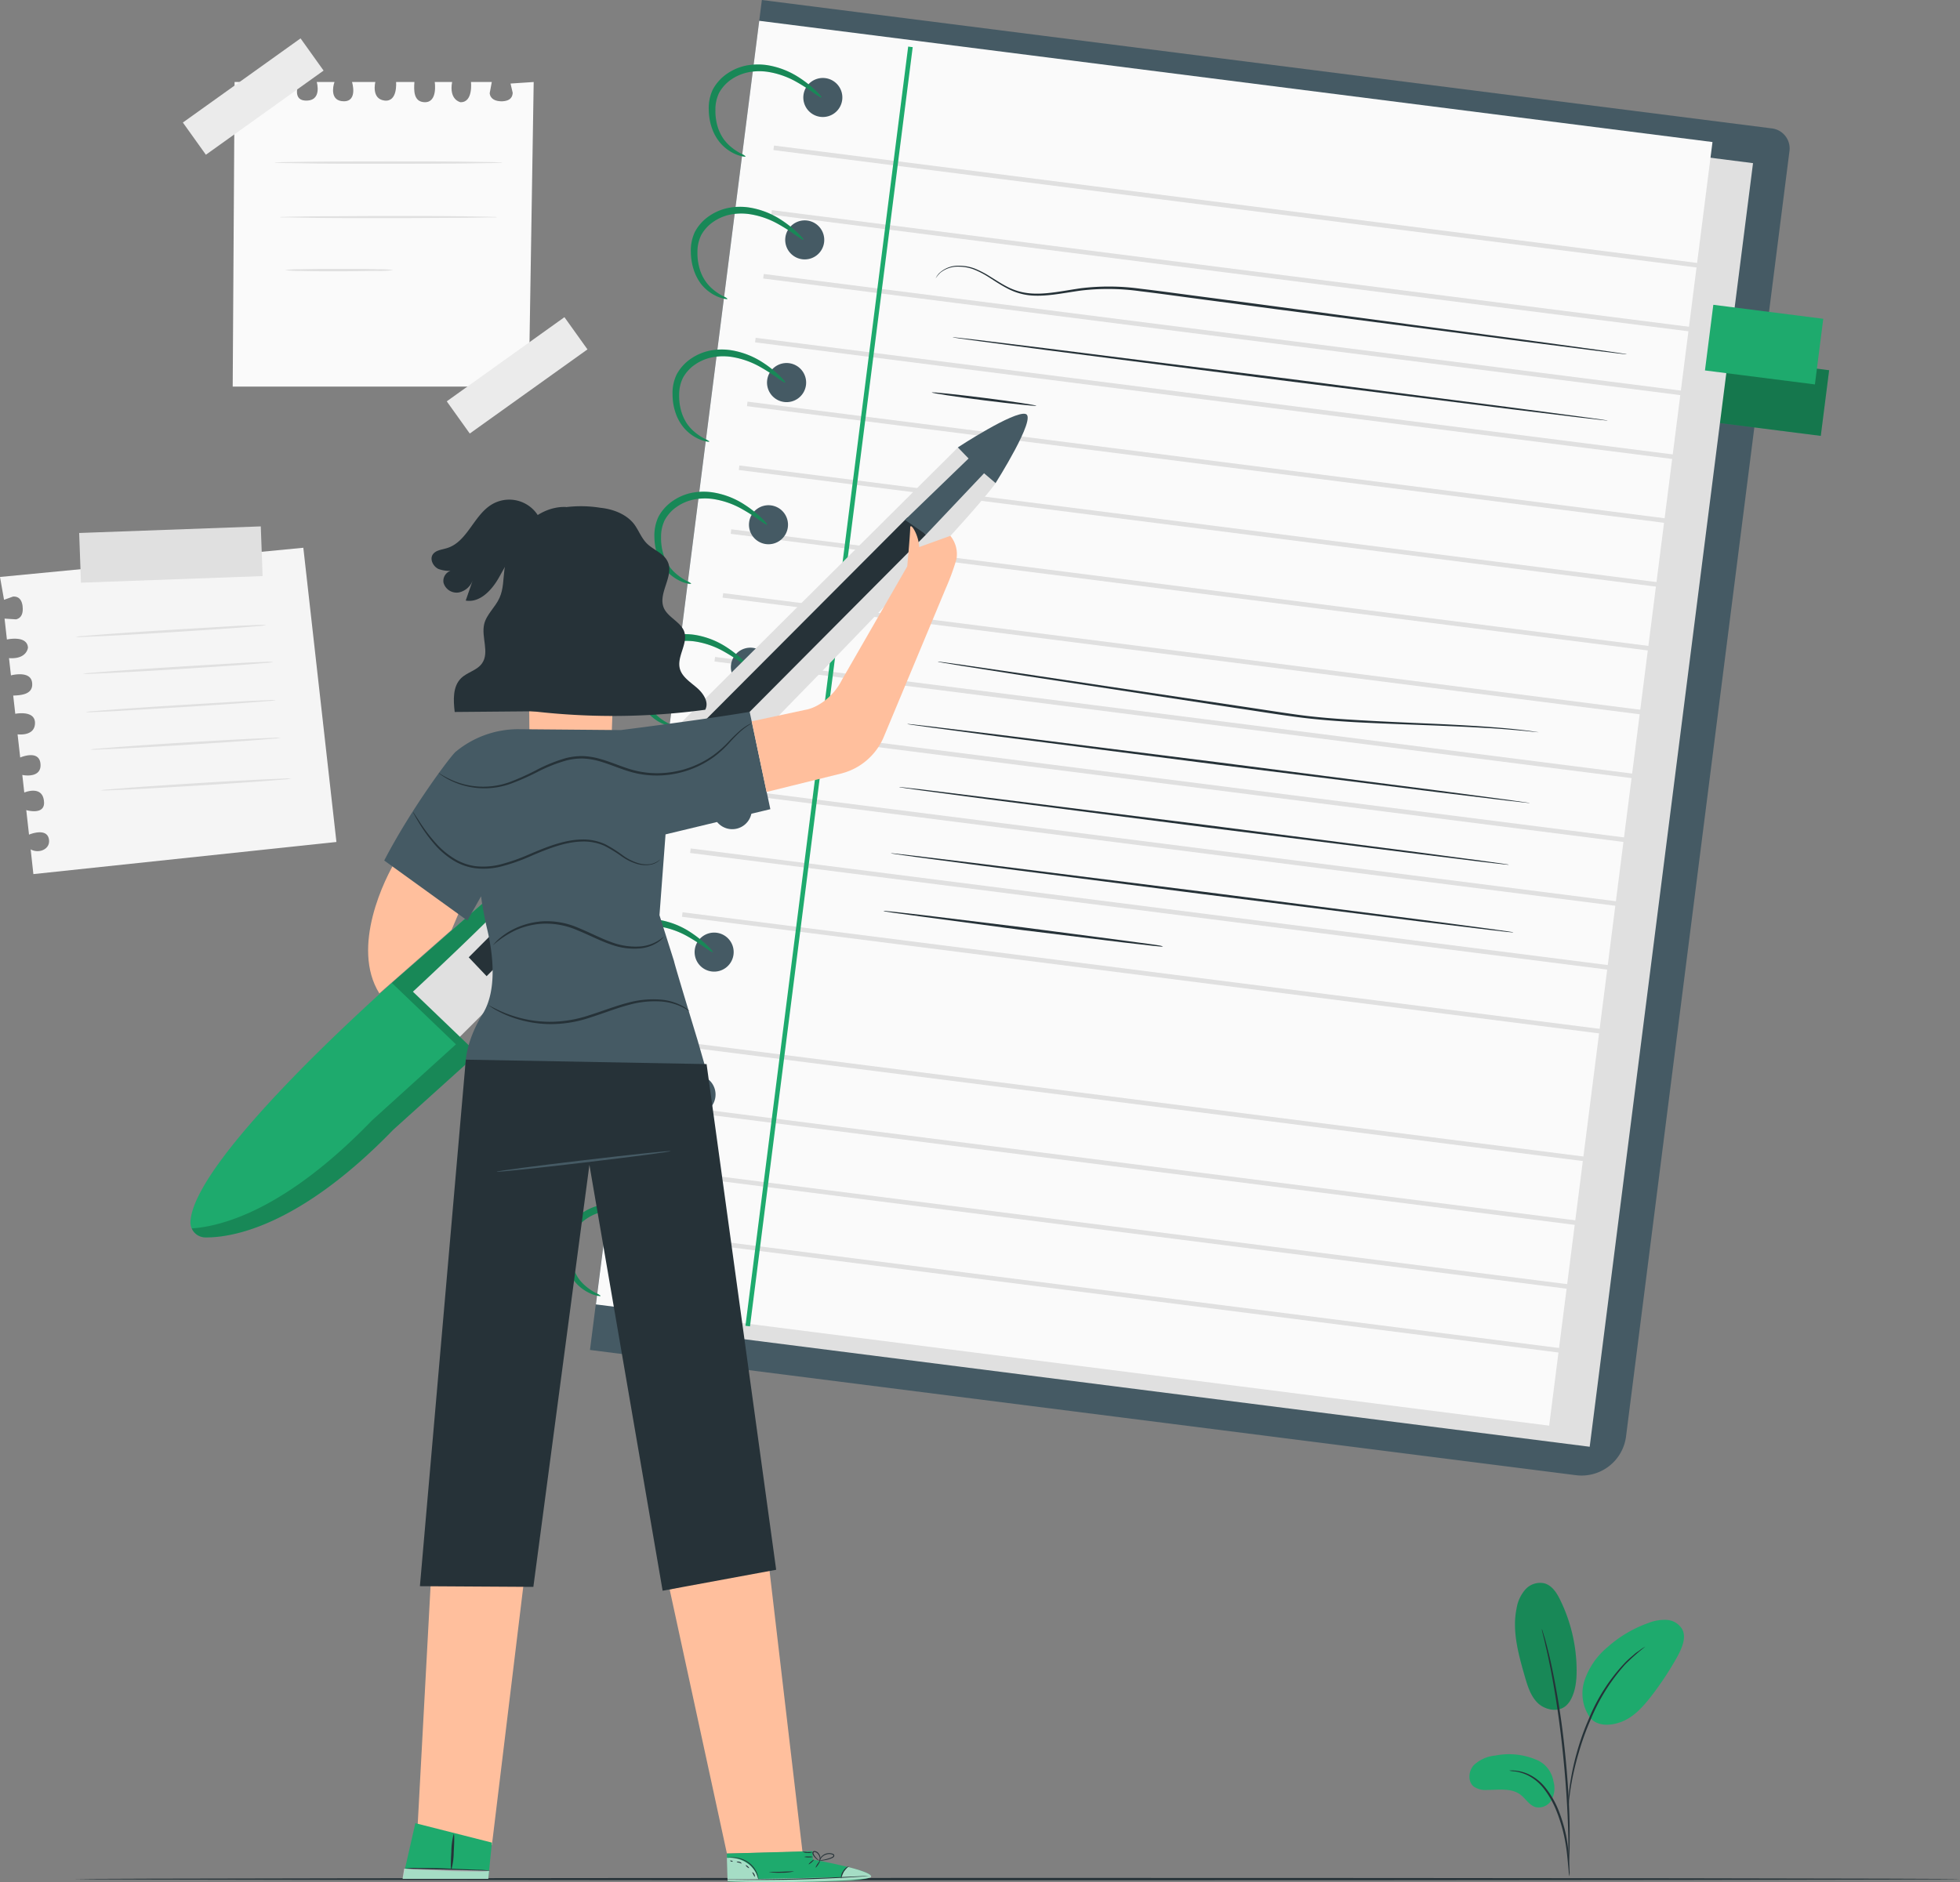 <svg xmlns="http://www.w3.org/2000/svg" id="Capa_13" data-name="Capa 13" width="485.07" height="465.92" viewBox="0 0 485.07 465.92"><rect x="0" y="0" width="485.07" height="465.92" fill="#808080" stroke="none"/><defs><style>.cls-1{fill:#f5f5f5;}.cls-2{fill:#e0e0e0;}.cls-3{fill:#fafafa;}.cls-4{fill:#ebebeb;}.cls-5{fill:#263238;}.cls-6{fill:#1eaa6d;}.cls-7{opacity:0.2;}.cls-8{fill:#455a64;}.cls-9{opacity:0.3;}.cls-10,.cls-11{fill:none;stroke-miterlimit:10;stroke-width:1.13px;}.cls-10{stroke:#e0e0e0;}.cls-11{stroke:#1eaa6d;}.cls-12{fill:#ffbf9d;}.cls-13,.cls-15{opacity:0.6;}.cls-14,.cls-15{fill:#fff;}</style></defs><title>cesion-derechos</title><path class="cls-1" d="M16.55,234.07l75-7.95-8.19-72.83L8.29,160.52l1,5.65,2.24-.8c1.48-.07,2.15.88,2.35,2.35a.34.34,0,0,1,0,.1c.17,1.48-.17,2.87-1.63,3.19l-2.83-.18L10,176s5-1.14,5.21,2c0,0-.22,2.93-4.69,2.61l.48,4.27s5-1.36,5.25,1.92c.24,2.79-2.66,3-4.69,3.08l.51,4.51s4.95-1,4.88,2.34-4.31,2.74-4.31,2.74l.65,5.74s4.57-2,5,1.41-3.3,3.17-4.48,2.9l.49,4.36s4.67-2,4.89,2.4c.16,3.3-4.4,1.95-4.4,1.95l.68,6.07s4.59-1.95,4.95,1.32c.27,2.33-2.54,3.45-4.54,2.33Z" transform="translate(-8.29 -17.7)"></path><rect class="cls-2" x="28.09" y="148.81" width="44.98" height="12.31" transform="translate(-13.88 -15.76) rotate(-2.08)"></rect><path class="cls-2" d="M74.15,172.44a11.57,11.57,0,0,1-1.85.23l-5,.41c-4.27.31-10.16.71-16.66,1.12s-12.41.73-16.68.94l-5.06.22a11.18,11.18,0,0,1-1.86,0,11.57,11.57,0,0,1,1.85-.23l5-.4c4.27-.32,10.16-.72,16.67-1.12s12.4-.74,16.67-1l5.06-.22A11.12,11.12,0,0,1,74.15,172.44Z" transform="translate(-8.29 -17.7)"></path><path class="cls-2" d="M75.94,181.57a11.06,11.06,0,0,1-1.84.23l-5,.41c-4.26.32-10.15.71-16.66,1.12s-12.41.73-16.68.94l-5.05.22a11.06,11.06,0,0,1-1.86,0,11.3,11.3,0,0,1,1.84-.23l5-.4c4.26-.32,10.15-.72,16.66-1.12s12.41-.74,16.68-1l5-.22A12.64,12.64,0,0,1,75.94,181.57Z" transform="translate(-8.29 -17.7)"></path><path class="cls-2" d="M76.59,191a11.06,11.06,0,0,1-1.84.23l-5,.4c-4.26.32-10.15.72-16.66,1.12s-12.4.74-16.67,1l-5.06.22a11.06,11.06,0,0,1-1.86,0,11.3,11.3,0,0,1,1.84-.23l5.05-.41c4.26-.31,10.15-.71,16.67-1.11s12.4-.74,16.67-1l5.06-.22A11,11,0,0,1,76.59,191Z" transform="translate(-8.29 -17.7)"></path><path class="cls-2" d="M77.74,200.32a10.27,10.27,0,0,1-1.85.23l-5,.41c-4.26.32-10.15.71-16.66,1.12s-12.4.73-16.67.94l-5.06.22a11.12,11.12,0,0,1-1.86,0,11,11,0,0,1,1.85-.22l5-.41c4.26-.32,10.16-.72,16.67-1.12s12.4-.73,16.67-.94l5.06-.22A12.13,12.13,0,0,1,77.74,200.32Z" transform="translate(-8.29 -17.7)"></path><path class="cls-2" d="M80.34,210.43a11.06,11.06,0,0,1-1.84.23l-5,.4c-4.26.32-10.15.72-16.66,1.12s-12.4.73-16.67.95l-5.06.21a12,12,0,0,1-1.86,0,11.33,11.33,0,0,1,1.85-.23l5-.41c4.26-.32,10.15-.71,16.67-1.12s12.4-.73,16.67-.94l5.06-.22A11,11,0,0,1,80.34,210.43Z" transform="translate(-8.29 -17.7)"></path><path class="cls-3" d="M66.35,38l-.47,75.4h73.28L140.37,38l-5.73.38.54,2.32c-.1,1.48-1.12,2-2.6,2.08h-.1c-1.49,0-2.83-.5-3-2L130,38h-5.15s.58,5.08-2.6,5c0,0-2.89-.54-2.07-5h-4.3s.8,5.1-2.5,5c-2.79-.07-2.67-3-2.53-5h-4.54s.46,5-2.87,4.59S101.18,38,101.18,38H95.41s1.48,4.77-2,4.77S90.66,39.12,91.07,38H86.68s1.46,4.87-2.93,4.59C80.45,42.37,82.3,38,82.3,38H76.19s1.43,4.77-1.87,4.77c-2.34,0-3.13-2.91-1.8-4.77Z" transform="translate(-8.29 -17.7)"></path><rect class="cls-4" x="53.05" y="36.71" width="35.81" height="9.8" transform="translate(-19.25 31.33) rotate(-35.57)"></rect><rect class="cls-4" x="118.36" y="105.72" width="35.81" height="9.8" transform="translate(-47.21 82.2) rotate(-35.57)"></rect><path class="cls-2" d="M132.59,57.9A1.92,1.92,0,0,1,132,58l-1.64.06-6,.09c-5.09.06-12.14.09-19.91.09s-14.83,0-19.92-.09l-6-.09L76.83,58a1.92,1.92,0,0,1-.57-.05,2.09,2.09,0,0,1,.57-.06l1.64-.06,6-.09c5.09-.06,12.14-.09,19.92-.09s14.82,0,19.91.09l6,.09,1.64.06A2.09,2.09,0,0,1,132.59,57.9Z" transform="translate(-8.29 -17.7)"></path><path class="cls-2" d="M131.29,71.46a1.88,1.88,0,0,1-.54.06l-1.57,0-5.76.1c-4.86,0-11.58.08-19,.08s-14.14,0-19-.08l-5.76-.1-1.56,0a2,2,0,0,1-.55-.06,2,2,0,0,1,.55-.06l1.56-.05,5.76-.1c4.87,0,11.59-.08,19-.08s14.15,0,19,.08l5.76.1,1.57.05A1.88,1.88,0,0,1,131.29,71.46Z" transform="translate(-8.29 -17.7)"></path><path class="cls-2" d="M105.7,84.55a25.7,25.7,0,0,1-3.94.21c-2.43,0-5.8.09-9.51.09s-7.07,0-9.51-.09a25.7,25.7,0,0,1-3.94-.21,26.72,26.72,0,0,1,3.94-.2c2.44-.06,5.8-.09,9.51-.09s7.08,0,9.51.09A26.72,26.72,0,0,1,105.7,84.55Z" transform="translate(-8.29 -17.7)"></path><path class="cls-5" d="M493.36,482.85c0,.16-104.53.29-233.44.29S26.46,483,26.46,482.85s104.51-.3,233.46-.3S493.36,482.69,493.36,482.85Z" transform="translate(-8.29 -17.7)"></path><path class="cls-6" d="M396.57,439.12c-2,2.85-5.88,1.9-7.68.16s-2.56-4.26-3.25-6.67c-1.58-5.5-3.18-11.26-2-16.86a9.3,9.3,0,0,1,2.15-4.59,4.9,4.9,0,0,1,4.64-1.54c2,.51,3.17,2.43,4.05,4.26a40.11,40.11,0,0,1,4,17.25c0,2.78-.32,5.69-1.89,8" transform="translate(-8.29 -17.7)"></path><path class="cls-7" d="M396.57,439.12c-2,2.85-5.88,1.9-7.68.16s-2.56-4.26-3.25-6.67c-1.58-5.5-3.18-11.26-2-16.86a9.3,9.3,0,0,1,2.15-4.59,4.9,4.9,0,0,1,4.64-1.54c2,.51,3.17,2.43,4.05,4.26a40.11,40.11,0,0,1,4,17.25c0,2.78-.32,5.69-1.89,8" transform="translate(-8.29 -17.7)"></path><path class="cls-6" d="M389.09,453.56a17.35,17.35,0,0,0-10.74-1.3,8.89,8.89,0,0,0-5.31,2.37c-1.32,1.46-1.57,4-.05,5.29a5.09,5.09,0,0,0,3.34.85c2.84,0,6-.53,8.26,1.18,1.29,1,2.16,2.59,3.7,3.07a3.67,3.67,0,0,0,4-1.79,6.23,6.23,0,0,0,.45-4.61A7,7,0,0,0,389.09,453.56Z" transform="translate(-8.29 -17.7)"></path><path class="cls-6" d="M402.05,443.21a10.39,10.39,0,0,1-1.61-9.55,18.3,18.3,0,0,1,5.66-8.21,30.54,30.54,0,0,1,10.13-6,10.81,10.81,0,0,1,4.55-.77,4.8,4.8,0,0,1,3.83,2.31c1.06,2,0,4.5-1.06,6.52a77.93,77.93,0,0,1-6.66,10.13c-2,2.57-4.28,5.11-7.32,6.27s-6.19,1-7.8-1.09" transform="translate(-8.29 -17.7)"></path><path class="cls-5" d="M396.71,482.15a6.18,6.18,0,0,1-.19-1.3c-.09-.94-.2-2.13-.34-3.54a48.21,48.21,0,0,0-.8-5.19A39.87,39.87,0,0,0,393.5,466a22.81,22.81,0,0,0-3.13-5.54,11.55,11.55,0,0,0-3.95-3.29,10.87,10.87,0,0,0-3.33-1,6.15,6.15,0,0,1-1.29-.19,6,6,0,0,1,1.31,0,10.23,10.23,0,0,1,3.47.9,11.59,11.59,0,0,1,4.17,3.32A22.07,22.07,0,0,1,394,465.8a38.37,38.37,0,0,1,1.87,6.22,45.22,45.22,0,0,1,.69,5.26c.11,1.5.15,2.72.17,3.56A7.09,7.09,0,0,1,396.71,482.15Z" transform="translate(-8.29 -17.7)"></path><path class="cls-5" d="M396.46,479.43a2.47,2.47,0,0,1,0-.61V477.1c0-1.49,0-3.65-.08-6.32-.13-5.33-.59-12.69-1.47-20.79s-2.08-15.38-3.16-20.6c-.26-1.31-.51-2.49-.76-3.52s-.42-1.93-.61-2.65-.3-1.23-.41-1.67a2.63,2.63,0,0,1-.1-.6,2.52,2.52,0,0,1,.21.57l.5,1.64c.22.72.45,1.61.71,2.64s.55,2.2.83,3.51a195.73,195.73,0,0,1,3.32,20.62c.89,8.11,1.29,15.5,1.32,20.85,0,2.67,0,4.84-.09,6.33,0,.7-.08,1.27-.11,1.72A2.66,2.66,0,0,1,396.46,479.43Z" transform="translate(-8.29 -17.7)"></path><path class="cls-5" d="M396.43,465.18a11.27,11.27,0,0,1,0-1.8,46.51,46.51,0,0,1,.55-4.86,65.08,65.08,0,0,1,1.58-7.1,62.53,62.53,0,0,1,3-8.39,44.78,44.78,0,0,1,8.71-13.56,21.46,21.46,0,0,1,2.05-1.9c.31-.27.59-.53.87-.74l.8-.55a10.59,10.59,0,0,1,1.51-1,54.44,54.44,0,0,0-5,4.42A47.21,47.21,0,0,0,402,443.25a65.65,65.65,0,0,0-3,8.31,71.79,71.79,0,0,0-1.69,7c-.37,2-.58,3.68-.71,4.82A13.38,13.38,0,0,1,396.43,465.18Z" transform="translate(-8.29 -17.7)"></path><path class="cls-8" d="M398.3,382.86l-244-31L196.84,17.7l250,31.79a5,5,0,0,1,4.32,5.58L410.71,373.26A11.09,11.09,0,0,1,398.3,382.86Z" transform="translate(-8.29 -17.7)"></path><rect class="cls-6" x="436.61" y="100.29" width="16.38" height="30.49" transform="translate(265.78 524.51) rotate(-82.75)"></rect><rect class="cls-9" x="436.61" y="100.29" width="16.38" height="30.49" transform="translate(265.78 524.51) rotate(-82.75)"></rect><rect class="cls-2" x="185.06" y="41.78" width="237.82" height="320.3" transform="translate(19.62 -54.43) rotate(7.25)"></rect><rect class="cls-3" x="175.03" y="36.56" width="237.82" height="320.3" transform="translate(18.88 -53.21) rotate(7.25)"></rect><line class="cls-10" x1="191.48" y1="36.59" x2="426.57" y2="66.49"></line><line class="cls-10" x1="190.96" y1="52.58" x2="426.05" y2="82.48"></line><line class="cls-10" x1="188.95" y1="68.38" x2="424.04" y2="98.28"></line><line class="cls-10" x1="186.94" y1="84.18" x2="422.03" y2="114.08"></line><line class="cls-10" x1="184.93" y1="99.98" x2="420.02" y2="129.88"></line><line class="cls-10" x1="182.92" y1="115.78" x2="418.01" y2="145.68"></line><line class="cls-10" x1="180.91" y1="131.58" x2="416" y2="161.48"></line><line class="cls-10" x1="178.9" y1="147.38" x2="413.99" y2="177.28"></line><line class="cls-10" x1="176.89" y1="163.18" x2="411.98" y2="193.08"></line><line class="cls-10" x1="174.88" y1="178.98" x2="409.97" y2="208.88"></line><line class="cls-10" x1="172.87" y1="194.78" x2="407.96" y2="224.68"></line><line class="cls-10" x1="170.86" y1="210.58" x2="405.95" y2="240.48"></line><line class="cls-10" x1="168.85" y1="226.38" x2="403.94" y2="256.27"></line><line class="cls-8" x1="166.84" y1="242.18" x2="401.93" y2="272.07"></line><line class="cls-10" x1="164.83" y1="257.98" x2="399.93" y2="287.87"></line><line class="cls-10" x1="162.83" y1="273.78" x2="397.92" y2="303.67"></line><line class="cls-10" x1="160.82" y1="289.58" x2="395.91" y2="319.47"></line><line class="cls-10" x1="158.81" y1="305.38" x2="393.9" y2="335.27"></line><line class="cls-11" x1="225.32" y1="11.6" x2="185.05" y2="328.25"></line><path class="cls-8" d="M216.72,42.44a4.83,4.83,0,1,1-4.18-5.4A4.82,4.82,0,0,1,216.72,42.44Z" transform="translate(-8.29 -17.7)"></path><path class="cls-8" d="M212.24,77.7a4.83,4.83,0,1,1-4.19-5.41A4.83,4.83,0,0,1,212.24,77.7Z" transform="translate(-8.29 -17.7)"></path><path class="cls-8" d="M207.76,113a4.84,4.84,0,1,1-4.19-5.4A4.84,4.84,0,0,1,207.76,113Z" transform="translate(-8.29 -17.7)"></path><path class="cls-8" d="M203.27,148.21a4.83,4.83,0,1,1-4.18-5.41A4.83,4.83,0,0,1,203.27,148.21Z" transform="translate(-8.29 -17.7)"></path><path class="cls-8" d="M198.79,183.47a4.83,4.83,0,1,1-4.19-5.41A4.84,4.84,0,0,1,198.79,183.47Z" transform="translate(-8.29 -17.7)"></path><path class="cls-8" d="M194.31,218.72a4.84,4.84,0,1,1-4.19-5.41A4.85,4.85,0,0,1,194.31,218.72Z" transform="translate(-8.29 -17.7)"></path><path class="cls-8" d="M189.82,254a4.83,4.83,0,1,1-4.18-5.41A4.82,4.82,0,0,1,189.82,254Z" transform="translate(-8.29 -17.7)"></path><path class="cls-8" d="M185.34,289.23a4.83,4.83,0,1,1-4.19-5.4A4.84,4.84,0,0,1,185.34,289.23Z" transform="translate(-8.29 -17.7)"></path><path class="cls-8" d="M180.86,324.49a4.84,4.84,0,1,1-4.19-5.41A4.83,4.83,0,0,1,180.86,324.49Z" transform="translate(-8.29 -17.7)"></path><path class="cls-6" d="M192.78,56.44c0,.06-.2.05-.54,0a8,8,0,0,1-1.45-.39,10.11,10.11,0,0,1-2.13-1.1,10.37,10.37,0,0,1-2.37-2.19,11.57,11.57,0,0,1-1.85-3.47,14.53,14.53,0,0,1-.74-4.43,10.82,10.82,0,0,1,1-5,11.22,11.22,0,0,1,3.66-4,12.64,12.64,0,0,1,5-2,15.63,15.63,0,0,1,5,0,20.37,20.37,0,0,1,7.65,3,27.55,27.55,0,0,1,4.29,3.4c.92.91,1.36,1.47,1.28,1.56s-.68-.3-1.72-1a49.67,49.67,0,0,0-4.48-2.86,20.83,20.83,0,0,0-7.25-2.5,14.43,14.43,0,0,0-4.44.09,11.43,11.43,0,0,0-4.33,1.76,9.62,9.62,0,0,0-3.11,3.38,9.42,9.42,0,0,0-.91,4.19,13.7,13.7,0,0,0,.5,4A11.17,11.17,0,0,0,187.29,52a10.53,10.53,0,0,0,2,2.14,13.37,13.37,0,0,0,1.83,1.27c.53.32,1,.49,1.28.68S192.8,56.38,192.78,56.44Z" transform="translate(-8.29 -17.7)"></path><path class="cls-6" d="M188.3,91.69q0,.09-.54,0a9,9,0,0,1-1.45-.39,10.76,10.76,0,0,1-2.14-1.11A10.35,10.35,0,0,1,181.8,88,12,12,0,0,1,180,84.54a14.64,14.64,0,0,1-.73-4.44,10.68,10.68,0,0,1,1-5,11,11,0,0,1,3.65-4,12.74,12.74,0,0,1,5-2,15.06,15.06,0,0,1,5,0,20.11,20.11,0,0,1,7.65,3,27.38,27.38,0,0,1,4.28,3.4c.92.9,1.36,1.46,1.29,1.55s-.68-.29-1.72-1a47.93,47.93,0,0,0-4.49-2.86,20.69,20.69,0,0,0-7.25-2.5,14.36,14.36,0,0,0-4.43.08,11.38,11.38,0,0,0-4.33,1.77,9.62,9.62,0,0,0-3.11,3.38,9.49,9.49,0,0,0-.92,4.18,13.76,13.76,0,0,0,.51,4,10.77,10.77,0,0,0,1.46,3.17,10.17,10.17,0,0,0,1.95,2.13,13,13,0,0,0,1.84,1.28c.53.32,1,.49,1.27.67S188.32,91.64,188.3,91.69Z" transform="translate(-8.29 -17.7)"></path><path class="cls-6" d="M183.82,127c0,.06-.2.06-.54,0a7.82,7.82,0,0,1-1.45-.39,9.93,9.93,0,0,1-2.14-1.1,10.37,10.37,0,0,1-2.37-2.19,11.45,11.45,0,0,1-1.85-3.47,14.23,14.23,0,0,1-.73-4.43,10.7,10.7,0,0,1,1-5,11.1,11.1,0,0,1,3.65-4,12.76,12.76,0,0,1,5-2,15.33,15.33,0,0,1,5,0,20.26,20.26,0,0,1,7.66,3,26.76,26.76,0,0,1,4.28,3.41c.92.9,1.36,1.46,1.28,1.55s-.68-.3-1.72-1a49.67,49.67,0,0,0-4.48-2.86,21,21,0,0,0-7.25-2.5,14.43,14.43,0,0,0-4.44.09,11.38,11.38,0,0,0-4.32,1.76,9.53,9.53,0,0,0-3.11,3.38,9.43,9.43,0,0,0-.92,4.19,13.7,13.7,0,0,0,.5,4,11.17,11.17,0,0,0,1.46,3.17,10.53,10.53,0,0,0,2,2.14,12.83,12.83,0,0,0,1.84,1.27c.53.32,1,.5,1.27.68S183.83,126.89,183.82,127Z" transform="translate(-8.29 -17.7)"></path><path class="cls-6" d="M179.33,162.21s-.2,0-.54,0a9,9,0,0,1-1.45-.39,10.21,10.21,0,0,1-2.13-1.11,10.38,10.38,0,0,1-2.38-2.19,11.72,11.72,0,0,1-1.84-3.46,14.64,14.64,0,0,1-.74-4.44,10.81,10.81,0,0,1,1-5,11.14,11.14,0,0,1,3.66-4,12.64,12.64,0,0,1,5-2,15.06,15.06,0,0,1,5,0,20,20,0,0,1,7.65,3,27.55,27.55,0,0,1,4.29,3.4c.92.9,1.36,1.47,1.28,1.55s-.68-.29-1.72-1a47.54,47.54,0,0,0-4.48-2.86,20.83,20.83,0,0,0-7.25-2.5,14.43,14.43,0,0,0-4.44.09,11.36,11.36,0,0,0-4.33,1.76,9.62,9.62,0,0,0-3.11,3.38,9.37,9.37,0,0,0-.91,4.18,13.77,13.77,0,0,0,.5,4,11.3,11.3,0,0,0,1.46,3.17,10.2,10.2,0,0,0,2,2.13,13.54,13.54,0,0,0,1.83,1.28c.53.32,1,.49,1.28.67S179.35,162.15,179.33,162.21Z" transform="translate(-8.29 -17.7)"></path><path class="cls-6" d="M174.85,197.46c0,.06-.2.06-.54,0a8,8,0,0,1-1.45-.39,10.16,10.16,0,0,1-2.14-1.1,10.37,10.37,0,0,1-2.37-2.19,11.9,11.9,0,0,1-1.85-3.47,14.23,14.23,0,0,1-.73-4.43,10.66,10.66,0,0,1,1-5,11,11,0,0,1,3.65-4,12.76,12.76,0,0,1,5-2,15.33,15.33,0,0,1,5,0,20.27,20.27,0,0,1,7.65,3,27.33,27.33,0,0,1,4.28,3.41c.92.9,1.36,1.46,1.28,1.55s-.67-.3-1.71-1a47.65,47.65,0,0,0-4.49-2.87,20.89,20.89,0,0,0-7.25-2.5,14.36,14.36,0,0,0-4.43.09,11.53,11.53,0,0,0-4.33,1.76,9.65,9.65,0,0,0-3.11,3.39,9.49,9.49,0,0,0-.92,4.18,13.81,13.81,0,0,0,.51,4,10.7,10.7,0,0,0,1.46,3.16,10.5,10.5,0,0,0,1.95,2.14,12.06,12.06,0,0,0,1.84,1.27c.53.32,1,.5,1.27.68S174.87,197.4,174.85,197.46Z" transform="translate(-8.29 -17.7)"></path><path class="cls-6" d="M170.36,232.72c0,.06-.19.05-.53,0a9,9,0,0,1-1.46-.39,9.75,9.75,0,0,1-2.13-1.11,10.15,10.15,0,0,1-2.37-2.19,11.51,11.51,0,0,1-1.85-3.46,14.29,14.29,0,0,1-.73-4.44,10.68,10.68,0,0,1,1-5,11,11,0,0,1,3.65-4,12.7,12.7,0,0,1,5-2,15.62,15.62,0,0,1,5,0,20.1,20.1,0,0,1,7.66,3,27.87,27.87,0,0,1,4.28,3.4c.92.9,1.36,1.47,1.28,1.56s-.68-.3-1.72-1a47.54,47.54,0,0,0-4.48-2.86,20.83,20.83,0,0,0-7.25-2.5,14.43,14.43,0,0,0-4.44.09,11.32,11.32,0,0,0-4.32,1.76,9.53,9.53,0,0,0-3.11,3.38,9.41,9.41,0,0,0-.92,4.18,13.77,13.77,0,0,0,.5,4,11.17,11.17,0,0,0,1.46,3.17,10.53,10.53,0,0,0,2,2.14,13.37,13.37,0,0,0,1.83,1.27c.54.32,1,.49,1.28.67S170.38,232.66,170.36,232.72Z" transform="translate(-8.29 -17.7)"></path><path class="cls-6" d="M165.88,268q0,.09-.54,0a9,9,0,0,1-1.45-.39,11,11,0,0,1-2.14-1.11,10.8,10.8,0,0,1-2.37-2.19,11.66,11.66,0,0,1-1.84-3.47,14.53,14.53,0,0,1-.74-4.43,10.78,10.78,0,0,1,1-5,11,11,0,0,1,3.65-4,12.76,12.76,0,0,1,5-2,15.33,15.33,0,0,1,5,0,20.2,20.2,0,0,1,7.65,3,28.62,28.62,0,0,1,4.29,3.41c.92.9,1.36,1.46,1.28,1.55s-.68-.3-1.72-1a50.85,50.85,0,0,0-4.48-2.87,21,21,0,0,0-7.25-2.5,14.43,14.43,0,0,0-4.44.09,11.53,11.53,0,0,0-4.33,1.76,9.65,9.65,0,0,0-3.11,3.39,9.35,9.35,0,0,0-.91,4.18,13.81,13.81,0,0,0,.5,4,11.23,11.23,0,0,0,1.46,3.16,10,10,0,0,0,2,2.14,12,12,0,0,0,1.83,1.27c.53.33,1,.5,1.28.68S165.9,267.91,165.88,268Z" transform="translate(-8.29 -17.7)"></path><path class="cls-6" d="M161.4,303.23c0,.06-.2,0-.54,0a8,8,0,0,1-1.45-.39,10.16,10.16,0,0,1-2.14-1.1,10.37,10.37,0,0,1-2.37-2.19,12,12,0,0,1-1.85-3.47,14.23,14.23,0,0,1-.73-4.43,10.7,10.7,0,0,1,1-5,11.1,11.1,0,0,1,3.65-4,12.76,12.76,0,0,1,5-2,15.69,15.69,0,0,1,5,0,20.44,20.44,0,0,1,7.65,3,27.38,27.38,0,0,1,4.28,3.4c.92.91,1.36,1.47,1.28,1.56s-.67-.3-1.71-1a50.09,50.09,0,0,0-4.49-2.86,20.69,20.69,0,0,0-7.25-2.5,14.36,14.36,0,0,0-4.43.09,11.36,11.36,0,0,0-4.33,1.76,8.52,8.52,0,0,0-4,7.57,13.36,13.36,0,0,0,.51,4,10.65,10.65,0,0,0,1.46,3.17,10.5,10.5,0,0,0,2,2.14,12.83,12.83,0,0,0,1.84,1.27c.53.32,1,.49,1.27.68S161.41,303.17,161.4,303.23Z" transform="translate(-8.29 -17.7)"></path><path class="cls-6" d="M156.91,338.48c0,.06-.2.06-.53,0a9,9,0,0,1-1.46-.39,10.72,10.72,0,0,1-2.13-1.11,10.15,10.15,0,0,1-2.37-2.19,11.51,11.51,0,0,1-1.85-3.46,14.34,14.34,0,0,1-.73-4.44,10.68,10.68,0,0,1,1-5,11,11,0,0,1,3.65-4,12.7,12.7,0,0,1,5-2,15.06,15.06,0,0,1,5,0,20.16,20.16,0,0,1,7.66,3,27.87,27.87,0,0,1,4.28,3.4c.92.9,1.36,1.46,1.28,1.55s-.68-.29-1.72-1A47.54,47.54,0,0,0,169.5,320a20.83,20.83,0,0,0-7.25-2.5,14.42,14.42,0,0,0-4.44.08,11.34,11.34,0,0,0-4.32,1.77,9.53,9.53,0,0,0-3.11,3.38,9.35,9.35,0,0,0-.92,4.18,13.77,13.77,0,0,0,.5,4,11.3,11.3,0,0,0,1.46,3.17,10.2,10.2,0,0,0,2,2.13,13.54,13.54,0,0,0,1.83,1.28c.54.32,1,.49,1.28.67S156.93,338.43,156.91,338.48Z" transform="translate(-8.29 -17.7)"></path><g class="cls-7"><path d="M192.78,56.44c0,.06-.2.05-.54,0a8,8,0,0,1-1.45-.39,10.11,10.11,0,0,1-2.13-1.1,10.37,10.37,0,0,1-2.37-2.19,11.57,11.57,0,0,1-1.85-3.47,14.53,14.53,0,0,1-.74-4.43,10.82,10.82,0,0,1,1-5,11.22,11.22,0,0,1,3.66-4,12.64,12.64,0,0,1,5-2,15.63,15.63,0,0,1,5,0,20.37,20.37,0,0,1,7.65,3,27.55,27.55,0,0,1,4.29,3.4c.92.91,1.36,1.47,1.28,1.56s-.68-.3-1.72-1a49.67,49.67,0,0,0-4.48-2.86,20.83,20.83,0,0,0-7.25-2.5,14.43,14.43,0,0,0-4.44.09,11.43,11.43,0,0,0-4.33,1.76,9.62,9.62,0,0,0-3.11,3.38,9.42,9.42,0,0,0-.91,4.19,13.7,13.7,0,0,0,.5,4A11.17,11.17,0,0,0,187.29,52a10.53,10.53,0,0,0,2,2.14,13.37,13.37,0,0,0,1.83,1.27c.53.32,1,.49,1.28.68S192.8,56.38,192.78,56.44Z" transform="translate(-8.29 -17.7)"></path><path d="M188.3,91.69q0,.09-.54,0a9,9,0,0,1-1.45-.39,10.76,10.76,0,0,1-2.14-1.11A10.35,10.35,0,0,1,181.8,88,12,12,0,0,1,180,84.54a14.64,14.64,0,0,1-.73-4.44,10.68,10.68,0,0,1,1-5,11,11,0,0,1,3.65-4,12.74,12.74,0,0,1,5-2,15.06,15.06,0,0,1,5,0,20.11,20.11,0,0,1,7.65,3,27.38,27.38,0,0,1,4.28,3.4c.92.9,1.36,1.46,1.29,1.55s-.68-.29-1.72-1a47.93,47.93,0,0,0-4.49-2.86,20.69,20.69,0,0,0-7.25-2.5,14.36,14.36,0,0,0-4.43.08,11.38,11.38,0,0,0-4.33,1.77,9.62,9.62,0,0,0-3.11,3.38,9.49,9.49,0,0,0-.92,4.18,13.76,13.76,0,0,0,.51,4,10.77,10.77,0,0,0,1.46,3.17,10.17,10.17,0,0,0,1.95,2.13,13,13,0,0,0,1.84,1.28c.53.32,1,.49,1.27.67S188.32,91.64,188.3,91.69Z" transform="translate(-8.29 -17.7)"></path><path d="M183.82,127c0,.06-.2.06-.54,0a7.82,7.82,0,0,1-1.45-.39,9.93,9.93,0,0,1-2.14-1.1,10.37,10.37,0,0,1-2.37-2.19,11.45,11.45,0,0,1-1.85-3.47,14.23,14.23,0,0,1-.73-4.43,10.7,10.7,0,0,1,1-5,11.1,11.1,0,0,1,3.65-4,12.76,12.76,0,0,1,5-2,15.33,15.33,0,0,1,5,0,20.26,20.26,0,0,1,7.66,3,26.76,26.76,0,0,1,4.28,3.41c.92.9,1.36,1.46,1.28,1.55s-.68-.3-1.72-1a49.67,49.67,0,0,0-4.48-2.86,21,21,0,0,0-7.25-2.5,14.43,14.43,0,0,0-4.44.09,11.38,11.38,0,0,0-4.32,1.76,9.53,9.53,0,0,0-3.11,3.38,9.43,9.43,0,0,0-.92,4.19,13.7,13.7,0,0,0,.5,4,11.17,11.17,0,0,0,1.46,3.17,10.53,10.53,0,0,0,2,2.14,12.83,12.83,0,0,0,1.84,1.27c.53.32,1,.5,1.27.68S183.83,126.89,183.82,127Z" transform="translate(-8.29 -17.7)"></path><path d="M179.33,162.21s-.2,0-.54,0a9,9,0,0,1-1.45-.39,10.21,10.21,0,0,1-2.13-1.11,10.38,10.38,0,0,1-2.38-2.19,11.72,11.72,0,0,1-1.84-3.46,14.64,14.64,0,0,1-.74-4.44,10.81,10.81,0,0,1,1-5,11.14,11.14,0,0,1,3.66-4,12.64,12.64,0,0,1,5-2,15.06,15.06,0,0,1,5,0,20,20,0,0,1,7.65,3,27.55,27.55,0,0,1,4.29,3.4c.92.9,1.36,1.47,1.28,1.55s-.68-.29-1.72-1a47.54,47.54,0,0,0-4.48-2.86,20.83,20.83,0,0,0-7.25-2.5,14.43,14.43,0,0,0-4.44.09,11.36,11.36,0,0,0-4.33,1.76,9.62,9.62,0,0,0-3.11,3.38,9.37,9.37,0,0,0-.91,4.18,13.77,13.77,0,0,0,.5,4,11.3,11.3,0,0,0,1.46,3.17,10.2,10.2,0,0,0,2,2.13,13.54,13.54,0,0,0,1.83,1.28c.53.32,1,.49,1.28.67S179.35,162.15,179.33,162.21Z" transform="translate(-8.29 -17.7)"></path><path d="M174.85,197.46c0,.06-.2.06-.54,0a8,8,0,0,1-1.45-.39,10.16,10.16,0,0,1-2.14-1.1,10.37,10.37,0,0,1-2.37-2.19,11.9,11.9,0,0,1-1.85-3.47,14.23,14.23,0,0,1-.73-4.43,10.66,10.66,0,0,1,1-5,11,11,0,0,1,3.65-4,12.76,12.76,0,0,1,5-2,15.33,15.33,0,0,1,5,0,20.27,20.27,0,0,1,7.65,3,27.33,27.33,0,0,1,4.28,3.41c.92.9,1.36,1.46,1.28,1.55s-.67-.3-1.71-1a47.65,47.65,0,0,0-4.49-2.87,20.89,20.89,0,0,0-7.25-2.5,14.36,14.36,0,0,0-4.43.09,11.53,11.53,0,0,0-4.33,1.76,9.65,9.65,0,0,0-3.11,3.39,9.49,9.49,0,0,0-.92,4.18,13.81,13.81,0,0,0,.51,4,10.7,10.7,0,0,0,1.46,3.16,10.5,10.5,0,0,0,1.95,2.14,12.06,12.06,0,0,0,1.84,1.27c.53.32,1,.5,1.27.68S174.87,197.4,174.85,197.46Z" transform="translate(-8.29 -17.7)"></path><path d="M170.36,232.72c0,.06-.19.05-.53,0a9,9,0,0,1-1.46-.39,9.75,9.75,0,0,1-2.13-1.11,10.15,10.15,0,0,1-2.37-2.19,11.51,11.51,0,0,1-1.85-3.46,14.29,14.29,0,0,1-.73-4.44,10.68,10.68,0,0,1,1-5,11,11,0,0,1,3.65-4,12.7,12.7,0,0,1,5-2,15.62,15.62,0,0,1,5,0,20.1,20.1,0,0,1,7.66,3,27.87,27.87,0,0,1,4.28,3.4c.92.9,1.36,1.47,1.28,1.56s-.68-.3-1.72-1a47.54,47.54,0,0,0-4.48-2.86,20.83,20.83,0,0,0-7.25-2.5,14.43,14.43,0,0,0-4.44.09,11.32,11.32,0,0,0-4.32,1.76,9.53,9.53,0,0,0-3.11,3.38,9.41,9.41,0,0,0-.92,4.18,13.77,13.77,0,0,0,.5,4,11.17,11.17,0,0,0,1.46,3.17,10.53,10.53,0,0,0,2,2.14,13.37,13.37,0,0,0,1.83,1.27c.54.32,1,.49,1.28.67S170.38,232.66,170.36,232.72Z" transform="translate(-8.29 -17.7)"></path><path d="M165.88,268q0,.09-.54,0a9,9,0,0,1-1.45-.39,11,11,0,0,1-2.14-1.11,10.8,10.8,0,0,1-2.37-2.19,11.66,11.66,0,0,1-1.84-3.47,14.53,14.53,0,0,1-.74-4.43,10.78,10.78,0,0,1,1-5,11,11,0,0,1,3.65-4,12.76,12.76,0,0,1,5-2,15.33,15.33,0,0,1,5,0,20.2,20.2,0,0,1,7.65,3,28.62,28.62,0,0,1,4.29,3.41c.92.9,1.36,1.46,1.28,1.55s-.68-.3-1.72-1a50.85,50.85,0,0,0-4.48-2.87,21,21,0,0,0-7.25-2.5,14.43,14.43,0,0,0-4.44.09,11.53,11.53,0,0,0-4.33,1.76,9.65,9.65,0,0,0-3.11,3.39,9.35,9.35,0,0,0-.91,4.18,13.81,13.81,0,0,0,.5,4,11.23,11.23,0,0,0,1.46,3.16,10,10,0,0,0,2,2.14,12,12,0,0,0,1.83,1.27c.53.33,1,.5,1.28.68S165.9,267.91,165.88,268Z" transform="translate(-8.29 -17.7)"></path><path d="M161.4,303.23c0,.06-.2,0-.54,0a8,8,0,0,1-1.45-.39,10.16,10.16,0,0,1-2.14-1.1,10.37,10.37,0,0,1-2.37-2.19,12,12,0,0,1-1.85-3.47,14.23,14.23,0,0,1-.73-4.43,10.7,10.7,0,0,1,1-5,11.1,11.1,0,0,1,3.65-4,12.76,12.76,0,0,1,5-2,15.69,15.69,0,0,1,5,0,20.44,20.44,0,0,1,7.65,3,27.38,27.38,0,0,1,4.28,3.4c.92.91,1.36,1.47,1.28,1.56s-.67-.3-1.71-1a50.09,50.09,0,0,0-4.49-2.86,20.69,20.69,0,0,0-7.25-2.5,14.36,14.36,0,0,0-4.43.09,11.36,11.36,0,0,0-4.33,1.76,8.52,8.52,0,0,0-4,7.57,13.36,13.36,0,0,0,.51,4,10.65,10.65,0,0,0,1.46,3.17,10.5,10.5,0,0,0,2,2.14,12.83,12.83,0,0,0,1.84,1.27c.53.32,1,.49,1.27.68S161.41,303.17,161.4,303.23Z" transform="translate(-8.29 -17.7)"></path><path d="M156.91,338.48c0,.06-.2.06-.53,0a9,9,0,0,1-1.46-.39,10.72,10.72,0,0,1-2.13-1.11,10.15,10.15,0,0,1-2.37-2.19,11.51,11.51,0,0,1-1.85-3.46,14.34,14.34,0,0,1-.73-4.44,10.68,10.68,0,0,1,1-5,11,11,0,0,1,3.65-4,12.7,12.7,0,0,1,5-2,15.06,15.06,0,0,1,5,0,20.16,20.16,0,0,1,7.66,3,27.87,27.87,0,0,1,4.28,3.4c.92.9,1.36,1.46,1.28,1.55s-.68-.29-1.72-1A47.54,47.54,0,0,0,169.5,320a20.83,20.83,0,0,0-7.25-2.5,14.42,14.42,0,0,0-4.44.08,11.34,11.34,0,0,0-4.32,1.77,9.53,9.53,0,0,0-3.11,3.38,9.35,9.35,0,0,0-.92,4.18,13.77,13.77,0,0,0,.5,4,11.3,11.3,0,0,0,1.46,3.17,10.2,10.2,0,0,0,2,2.13,13.54,13.54,0,0,0,1.83,1.28c.54.32,1,.49,1.28.67S156.93,338.43,156.91,338.48Z" transform="translate(-8.29 -17.7)"></path></g><rect class="cls-6" x="436.66" y="89.27" width="16.38" height="27.43" transform="translate(278.29 513.6) rotate(-82.75)"></rect><path class="cls-5" d="M410.92,105.38a2.61,2.61,0,0,1-.46,0l-1.31-.15-5.06-.61-18.59-2.37-61.28-8-17.47-2.32c-5.64-.74-11.08-1.52-16.27-2.14a57.06,57.06,0,0,0-14.74-.16c-4.57.64-8.89,1.62-12.9,1.14A15.28,15.28,0,0,1,257.41,89c-1.59-.83-3-1.79-4.31-2.62a22,22,0,0,0-3.84-2,10.56,10.56,0,0,0-3.56-.67A6.89,6.89,0,0,0,241,85.22a7.83,7.83,0,0,0-1.13,1.35,2,2,0,0,1,.21-.4,2.58,2.58,0,0,1,.32-.46,2.76,2.76,0,0,1,.53-.57,6.83,6.83,0,0,1,4.76-1.66,11.13,11.13,0,0,1,3.65.63,22.72,22.72,0,0,1,3.91,2c1.35.82,2.74,1.76,4.31,2.57a14.91,14.91,0,0,0,5.3,1.6c3.92.44,8.19-.54,12.79-1.21a57.06,57.06,0,0,1,14.87.1c5.21.61,10.64,1.38,16.29,2.11L324.3,93.6l61.26,8.21,18.56,2.55,5,.73,1.31.2Z" transform="translate(-8.29 -17.7)"></path><path class="cls-5" d="M406.15,121.78a2.66,2.66,0,0,1-.42,0l-1.23-.13-4.73-.54L382.39,119l-57.32-7.2-57.3-7.38-17.36-2.3-4.71-.65-1.23-.19a1.8,1.8,0,0,1-.41-.08,2.66,2.66,0,0,1,.42,0l1.23.13,4.73.54L267.82,104l57.32,7.2,57.3,7.38,17.36,2.3,4.71.65,1.23.19A2,2,0,0,1,406.15,121.78Z" transform="translate(-8.29 -17.7)"></path><path class="cls-5" d="M386.89,216.45a1.51,1.51,0,0,1-.4,0l-1.17-.12-4.5-.51-16.52-2L309.82,207l-54.47-7-16.49-2.2-4.49-.62-1.16-.18a1.76,1.76,0,0,1-.39-.08,2.41,2.41,0,0,1,.4,0l1.17.12,4.49.52,16.53,2,54.48,6.85,54.46,7,16.5,2.19,4.48.63,1.17.17Z" transform="translate(-8.29 -17.7)"></path><path class="cls-5" d="M382.82,248.49a2,2,0,0,1-.4,0l-1.18-.11-4.49-.52-16.52-2L305.75,239l-54.47-7-16.5-2.19-4.48-.63-1.16-.18a2,2,0,0,1-.4-.08l.4,0,1.18.12,4.49.52,16.52,2,54.49,6.84,54.46,7,16.5,2.19,4.48.63,1.16.18A2,2,0,0,1,382.82,248.49Z" transform="translate(-8.29 -17.7)"></path><path class="cls-5" d="M381.69,231.74a2.39,2.39,0,0,1-.4,0l-1.15-.12-4.4-.5-16.18-2-53.34-6.69-53.33-6.87-16.16-2.15-4.38-.61-1.14-.18a1.76,1.76,0,0,1-.39-.08,2.28,2.28,0,0,1,.39,0l1.15.12,4.4.5,16.18,2,53.35,6.69,53.33,6.87,16.15,2.15,4.39.61,1.14.18A1.76,1.76,0,0,1,381.69,231.74Z" transform="translate(-8.29 -17.7)"></path><path class="cls-5" d="M296.12,252a3.18,3.18,0,0,1-.71,0l-2-.2-7.42-.85-24.47-3L237,244.67l-7.4-1-2-.31a3,3,0,0,1-.69-.15,3.17,3.17,0,0,1,.71,0l2,.2,7.43.85,24.47,3,24.45,3.2,7.4,1,2,.31A3.48,3.48,0,0,1,296.12,252Z" transform="translate(-8.29 -17.7)"></path><path class="cls-5" d="M264.78,118.14c0,.16-5.82-.45-13-1.35s-12.9-1.78-12.88-1.94,5.82.45,13,1.35S264.8,118,264.78,118.14Z" transform="translate(-8.29 -17.7)"></path><path class="cls-5" d="M389.12,198.94l-.39,0-1.13-.11c-1-.11-2.46-.26-4.35-.42s-4.2-.35-6.89-.5-5.75-.32-9.14-.46c-6.77-.31-14.85-.52-23.81-1-4.47-.27-9.18-.61-14-1.24s-9.83-1.45-14.95-2.21l-52.41-8-15.87-2.5-4.31-.71-1.11-.2a1.81,1.81,0,0,1-.38-.09,1.81,1.81,0,0,1,.38,0l1.13.14,4.33.6,15.9,2.32,52.43,7.85c5.12.75,10.11,1.56,14.94,2.22s9.52,1,14,1.27c8.94.55,17,.81,23.79,1.16,3.39.18,6.46.35,9.15.55s5,.4,6.89.6,3.35.38,4.33.53l1.13.17A1.74,1.74,0,0,1,389.12,198.94Z" transform="translate(-8.29 -17.7)"></path><path class="cls-2" d="M101.1,295.19s138-136.44,153.68-158l-9.44-8.69L89.73,283.2Z" transform="translate(-8.29 -17.7)"></path><path class="cls-6" d="M59,324c6.21.11,23-2.28,46.62-26.66l20.85-18.81-16-15.35s31.8-29.46,30.28-31.07-18.42,14.07-31.78,25.63C96.9,268.24,56.37,305.31,55.43,320A3.7,3.7,0,0,0,59,324Z" transform="translate(-8.29 -17.7)"></path><path class="cls-7" d="M140.83,232.09c-1.53-1.61-18.42,14.07-31.78,25.63-1,.91-2.33,2-3.76,3.31l15.84,15.18-20.81,18.86c-21.4,22.16-37.19,26.22-44.57,26.7A3.69,3.69,0,0,0,59,324c6.21.11,23-2.28,46.62-26.66l20.85-18.81-16-15.35S142.35,233.7,140.83,232.09Z" transform="translate(-8.29 -17.7)"></path><polygon class="cls-5" points="120.43 241.64 229.18 132.33 224.58 128.09 116 236.97 120.43 241.64"></polygon><path class="cls-8" d="M254.68,137.28S265,121,262.12,120.17s-16.78,8.28-16.78,8.28l2.66,2.74-15.74,15.2,5.21,3.63,14.36-15.17Z" transform="translate(-8.29 -17.7)"></path><path class="cls-12" d="M148.69,211.23h0a10.14,10.14,0,0,0,10.91-9.72c.21-5.53.39-11.11.39-11.11s8.37-.78,9-9.06.33-27.4.33-27.4h0a28.86,28.86,0,0,0-29.16,1.87l-1.29.88.47,44.54A10.14,10.14,0,0,0,148.69,211.23Z" transform="translate(-8.29 -17.7)"></path><path class="cls-5" d="M148.3,143.19c-5-.15-9.6,3.14-11.94,7.19s-2.85,8.75-3.07,13.32a254.23,254.23,0,0,0,.64,26.9,3,3,0,0,0,.57,1.9,3.6,3.6,0,0,0,2.19.82,170.48,170.48,0,0,0,46.13.07c1-1.83-.41-4-2-5.39s-3.65-2.68-4.24-4.65c-.93-3.09,2.15-6.41,1-9.43-.91-2.27-3.89-3.39-4.94-5.6-1.76-3.72,2.79-8.22.77-11.83-1-1.89-3.51-2.72-5.06-4.29-1.38-1.39-2-3.28-3.16-4.8-1.86-2.38-5.07-3.67-8.27-4a30.49,30.49,0,0,0-8.53-.17" transform="translate(-8.29 -17.7)"></path><path class="cls-5" d="M136.5,152.66c-2.14,1-3.06,3.59-3.37,6s-.23,4.84-1.21,7c-1,2.32-3.23,4.08-3.81,6.56-.74,3.22,1.38,7-.54,9.7-1.23,1.74-3.65,2.17-5.17,3.66-2.1,2.06-1.92,5.44-1.58,8.36l27.65-.24" transform="translate(-8.29 -17.7)"></path><path class="cls-5" d="M142.6,148.27a8.42,8.42,0,0,0-12.7-5.64c-4.42,2.73-6,9.24-11,10.75-1.29.4-2.89.51-3.57,1.68s.18,2.86,1.45,3.47a7.76,7.76,0,0,0,4.15.34,2.64,2.64,0,0,0-2.88,3.06,3.36,3.36,0,0,0,3.8,2.42,4.69,4.69,0,0,0,3.5-3.2l-1.8,5.21c3.44.61,6.37-2.49,8.11-5.51s3.33-6.56,6.55-7.91c1.43-.6,3.09-.71,4.32-1.65s1.47-3.32,0-3.78" transform="translate(-8.29 -17.7)"></path><path class="cls-5" d="M144,148.36c0-.05.64.25,1.21,1.16a4.47,4.47,0,0,1-2.62,6.71c-1,.29-1.69.09-1.67,0s.64-.06,1.54-.42a4.36,4.36,0,0,0,2.39-6.12C144.46,148.85,144,148.44,144,148.36Z" transform="translate(-8.29 -17.7)"></path><polygon class="cls-12" points="165.73 393.44 179.9 458.81 198.6 458.37 190.31 387.65 165.73 393.44"></polygon><path class="cls-12" d="M107.34,229s-.32.46-.83,1.28c-3,4.77-11.46,21.88-4.34,33.32l17.88-15.72,3-7.06" transform="translate(-8.29 -17.7)"></path><polygon class="cls-12" points="109.36 340.64 103.34 452.26 121.74 456.7 135.54 343 109.36 340.64"></polygon><path class="cls-8" d="M198.94,218,173,224.24l-1.5,20,3.61,11.41c0,.42,5.84,19.61,5.84,19.61l1.82,6.34-59.29.62c-.2-6.93,4.41-13.76,4.41-13.76,3.37-5.72,2.5-14.36.93-20.92-.5-2.07-1.16-5.49-1.42-7.61l-.05-.36-3.39,6-20.58-14.86c6.68-12.9,16.49-25.94,17.67-26.91a24.27,24.27,0,0,1,15.27-5.6l25.6.22s20.15-2.52,31.9-4.51Z" transform="translate(-8.29 -17.7)"></path><path class="cls-5" d="M194.33,196.77a16.13,16.13,0,0,0-2.68,1.91,37.55,37.55,0,0,0-2.72,2.75,27.44,27.44,0,0,1-3.79,3.52,24.22,24.22,0,0,1-12.52,4.65,23.52,23.52,0,0,1-7.92-.74c-2.68-.73-5.28-1.92-8-2.71a17.23,17.23,0,0,0-4.17-.69,15.67,15.67,0,0,0-4.06.48,38.25,38.25,0,0,0-7.28,2.9,59.27,59.27,0,0,1-6.58,2.89,19.36,19.36,0,0,1-6.18,1.1,19.15,19.15,0,0,1-8.79-2,16.8,16.8,0,0,1-2.12-1.26,5.14,5.14,0,0,1-.68-.53c0-.06,1,.69,2.9,1.58a19.18,19.18,0,0,0,14.71.66,60.21,60.21,0,0,0,6.5-2.92,38.55,38.55,0,0,1,7.38-3,16.37,16.37,0,0,1,4.22-.5,17.81,17.81,0,0,1,4.31.71c2.83.8,5.42,2,8,2.71a22.93,22.93,0,0,0,7.73.76,24,24,0,0,0,12.31-4.45,27.12,27.12,0,0,0,3.8-3.4,35.44,35.44,0,0,1,2.81-2.71,11.54,11.54,0,0,1,2-1.39,4.41,4.41,0,0,1,.58-.27C194.25,196.78,194.32,196.76,194.33,196.77Z" transform="translate(-8.29 -17.7)"></path><path class="cls-5" d="M171.7,230.43a2.43,2.43,0,0,1-.52.5,4.54,4.54,0,0,1-1.89.82,7.27,7.27,0,0,1-3.26-.17,13.05,13.05,0,0,1-3.88-1.89,33,33,0,0,0-4.38-2.67,12.73,12.73,0,0,0-5.69-1c-4.15.13-8.47,1.88-12.89,3.79a45.59,45.59,0,0,1-6.7,2.33,17.44,17.44,0,0,1-6.62.47,13.79,13.79,0,0,1-5.63-2.09,20,20,0,0,1-4-3.36,38,38,0,0,1-4.43-6.08c-.46-.76-.8-1.36-1-1.77a2.75,2.75,0,0,1-.32-.63,3.5,3.5,0,0,1,.42.57l1.12,1.7a41.14,41.14,0,0,0,4.54,5.92,20,20,0,0,0,3.95,3.24,13.62,13.62,0,0,0,5.45,2,17.44,17.44,0,0,0,6.41-.5,46.09,46.09,0,0,0,6.61-2.31c4.41-1.9,8.82-3.68,13.11-3.79a13.1,13.1,0,0,1,5.9,1.13,32,32,0,0,1,4.41,2.78,13,13,0,0,0,3.74,1.91,7.16,7.16,0,0,0,3.13.26A5.43,5.43,0,0,0,171.7,230.43Z" transform="translate(-8.29 -17.7)"></path><path class="cls-5" d="M172.56,249.59s-.08.14-.29.36a6.16,6.16,0,0,1-1,.89,9.7,9.7,0,0,1-4.63,1.63,16.69,16.69,0,0,1-7.23-1c-2.61-.89-5.28-2.3-8.18-3.48a19.51,19.51,0,0,0-8.52-1.65,18.86,18.86,0,0,0-6.91,1.67,24.2,24.2,0,0,0-5.5,3.66,1.74,1.74,0,0,1,.29-.36,10.41,10.41,0,0,1,.95-1,17,17,0,0,1,4.08-2.73,19,19,0,0,1,7.06-1.83,19.63,19.63,0,0,1,8.77,1.64c2.94,1.2,5.59,2.62,8.14,3.52a16.86,16.86,0,0,0,7,1.08,10,10,0,0,0,4.54-1.41C172.09,250,172.52,249.54,172.56,249.59Z" transform="translate(-8.29 -17.7)"></path><path class="cls-5" d="M178.91,268c0,.05-.6-.42-1.76-1a14.39,14.39,0,0,0-5.28-1.4,23.65,23.65,0,0,0-8.08.88c-3,.79-6.15,2.06-9.58,3.14a30.26,30.26,0,0,1-10,1.58,28.52,28.52,0,0,1-8.18-1.34,26.48,26.48,0,0,1-5.12-2.21c-.58-.32-1-.61-1.29-.8s-.44-.31-.42-.32.64.33,1.82.91a30,30,0,0,0,5.13,2,29.68,29.68,0,0,0,8.07,1.19,30.73,30.73,0,0,0,9.84-1.6c3.4-1.07,6.58-2.33,9.61-3.11a23.62,23.62,0,0,1,8.26-.77,13.55,13.55,0,0,1,5.34,1.62,8.53,8.53,0,0,1,1.27.85Q178.93,268,178.91,268Z" transform="translate(-8.29 -17.7)"></path><polygon class="cls-5" points="115.28 262.3 103.92 392.64 132 392.81 145.87 288.35 163.99 393.76 192.09 388.57 174.87 263.4 115.28 262.3"></polygon><path class="cls-8" d="M174.28,302.64c0,.16-9.61,1.43-21.51,2.84s-21.55,2.42-21.57,2.26,9.61-1.43,21.5-2.84S174.26,302.48,174.28,302.64Z" transform="translate(-8.29 -17.7)"></path><path class="cls-6" d="M209.44,478l-.08-2.09-21.17.61.18,6.89,1.31.05c5.82.14,29.63.35,33.48-.85C227.46,481.25,209.44,478,209.44,478Z" transform="translate(-8.29 -17.7)"></path><g class="cls-13"><path class="cls-14" d="M196,483a6.78,6.78,0,0,0-2.82-4.11,7.51,7.51,0,0,0-5-1.29l.16,5.47Z" transform="translate(-8.29 -17.7)"></path></g><g class="cls-13"><path class="cls-14" d="M218.25,479.87s6.33,1.51,5.58,2.49-24.82,1.62-35.46,1l0-.43,28.08-.52S217,480,218.25,479.87Z" transform="translate(-8.29 -17.7)"></path></g><path class="cls-5" d="M188.06,483a1.65,1.65,0,0,0,.36,0l1.05,0,3.83.05c3.24,0,7.71,0,12.66-.12s9.41-.34,12.64-.52l3.83-.25,1-.09.36,0a2.12,2.12,0,0,0-.37,0l-1,0-3.83.18c-3.23.14-7.7.32-12.64.45s-9.41.18-12.65.2l-3.83,0h-1.05Z" transform="translate(-8.29 -17.7)"></path><path class="cls-5" d="M216.47,482.74a7.73,7.73,0,0,1,.66-1.71,7.85,7.85,0,0,1,1.27-1.4,2.76,2.76,0,0,0-1.49,1.28A2.47,2.47,0,0,0,216.47,482.74Z" transform="translate(-8.29 -17.7)"></path><path class="cls-5" d="M210.16,480c.06,0,.35-.31.64-.76s.49-.86.43-.9-.35.32-.65.77S210.1,479.94,210.16,480Z" transform="translate(-8.29 -17.7)"></path><path class="cls-5" d="M208.43,479.18c0,.05.38-.17.73-.48s.6-.6.55-.65-.37.17-.73.48S208.38,479.13,208.43,479.18Z" transform="translate(-8.29 -17.7)"></path><path class="cls-5" d="M207.3,477.36a5.1,5.1,0,0,0,2.2,0,2.81,2.81,0,0,0-1.11-.1A2.48,2.48,0,0,0,207.3,477.36Z" transform="translate(-8.29 -17.7)"></path><path class="cls-5" d="M206.89,476.07a2.25,2.25,0,0,0,1.23.29,2.18,2.18,0,0,0,1.26-.19,8.52,8.52,0,0,0-1.25,0A6.36,6.36,0,0,0,206.89,476.07Z" transform="translate(-8.29 -17.7)"></path><path class="cls-5" d="M210.83,478.25a4.39,4.39,0,0,0,1.35-.05,7.59,7.59,0,0,0,1.43-.33,4,4,0,0,0,.82-.34.68.68,0,0,0,.32-.4.48.48,0,0,0-.22-.5,2.6,2.6,0,0,0-3.05.76,2.27,2.27,0,0,0-.42.85c0,.22,0,.34,0,.34a3.67,3.67,0,0,1,.58-1.09,2.53,2.53,0,0,1,1.14-.73,2.32,2.32,0,0,1,1.62.06c.22.15.14.38-.1.52a3.6,3.6,0,0,1-.75.32,10.13,10.13,0,0,1-1.38.38C211.34,478.19,210.82,478.21,210.83,478.25Z" transform="translate(-8.29 -17.7)"></path><path class="cls-5" d="M211.18,478.3a1.17,1.17,0,0,0,.13-.88,2,2,0,0,0-.4-.91,1.39,1.39,0,0,0-1.15-.61.5.5,0,0,0-.4.59,1.37,1.37,0,0,0,.25.56,3.78,3.78,0,0,0,.66.74,1.88,1.88,0,0,0,.79.49s-.27-.22-.66-.61a4.35,4.35,0,0,1-.59-.74c-.19-.26-.33-.73,0-.8a1.24,1.24,0,0,1,.91.51,2.07,2.07,0,0,1,.41.81A4.8,4.8,0,0,1,211.18,478.3Z" transform="translate(-8.29 -17.7)"></path><path class="cls-5" d="M188.33,477.58s.6-.07,1.55,0a7.15,7.15,0,0,1,3.44,1.21,6.38,6.38,0,0,1,2.21,2.74c.35.83.39,1.39.44,1.38s0-.14,0-.39a5.24,5.24,0,0,0-.26-1,6.07,6.07,0,0,0-2.23-2.87,6.79,6.79,0,0,0-3.57-1.19,6.2,6.2,0,0,0-1.16.06A1.21,1.21,0,0,0,188.33,477.58Z" transform="translate(-8.29 -17.7)"></path><path class="cls-5" d="M198.6,481.06a13.16,13.16,0,0,0,3.09.2,13,13,0,0,0,3.07-.31c0-.07-1.38,0-3.08.07S198.61,481,198.6,481.06Z" transform="translate(-8.29 -17.7)"></path><path class="cls-5" d="M194.47,481.16c-.05,0,.12.27.27.56s.24.54.31.54.1-.31-.08-.65S194.51,481.11,194.47,481.16Z" transform="translate(-8.29 -17.7)"></path><path class="cls-5" d="M192.86,479.4c-.05.05.09.25.32.45s.44.32.49.27-.09-.25-.32-.45S192.91,479.35,192.86,479.4Z" transform="translate(-8.29 -17.7)"></path><path class="cls-5" d="M190.61,478.63c0,.07.29.06.61.15s.54.24.59.2-.13-.31-.52-.42S190.58,478.57,190.61,478.63Z" transform="translate(-8.29 -17.7)"></path><path class="cls-5" d="M189,478.29c0,.06.1.16.28.21s.34.06.36,0-.1-.16-.28-.22S189,478.22,189,478.29Z" transform="translate(-8.29 -17.7)"></path><polygon class="cls-6" points="102.79 451.3 99.66 465.09 120.84 465.09 121.74 456.11 102.79 451.3"></polygon><path class="cls-5" d="M129.56,480.78a14.76,14.76,0,0,1-3.09.18c-1.9,0-4.54,0-7.44-.14l-7.43-.31a18.8,18.8,0,0,1-3.08-.25,14.43,14.43,0,0,1,3.09-.17c1.9,0,4.54,0,7.44.14l7.43.31A18.26,18.26,0,0,1,129.56,480.78Z" transform="translate(-8.29 -17.7)"></path><path class="cls-5" d="M120.58,471.68c.17,0,.16,2,0,4.47a17.55,17.55,0,0,1-.59,4.42c-.17,0-.16-2,0-4.46A17.58,17.58,0,0,1,120.58,471.68Z" transform="translate(-8.29 -17.7)"></path><polyline class="cls-15" points="99.66 465.09 120.84 465.09 121.04 463.09 100.04 462.56 99.66 464.85"></polyline><path class="cls-12" d="M243.49,150.34l-7.72,2.78c-.11-3.09-2.22-6.31-2.22-4.76s-.73,9.53-.73,9.53l-16.11,28c-2.24,4.47-6.27,7.07-9.17,7.53l-13.21,2.83L198,213.74l18.41-4.55a15.55,15.55,0,0,0,10.61-9.1l15.32-36.72A58.41,58.41,0,0,0,245,156.1,7.16,7.16,0,0,0,243.49,150.34Z" transform="translate(-8.29 -17.7)"></path></svg>